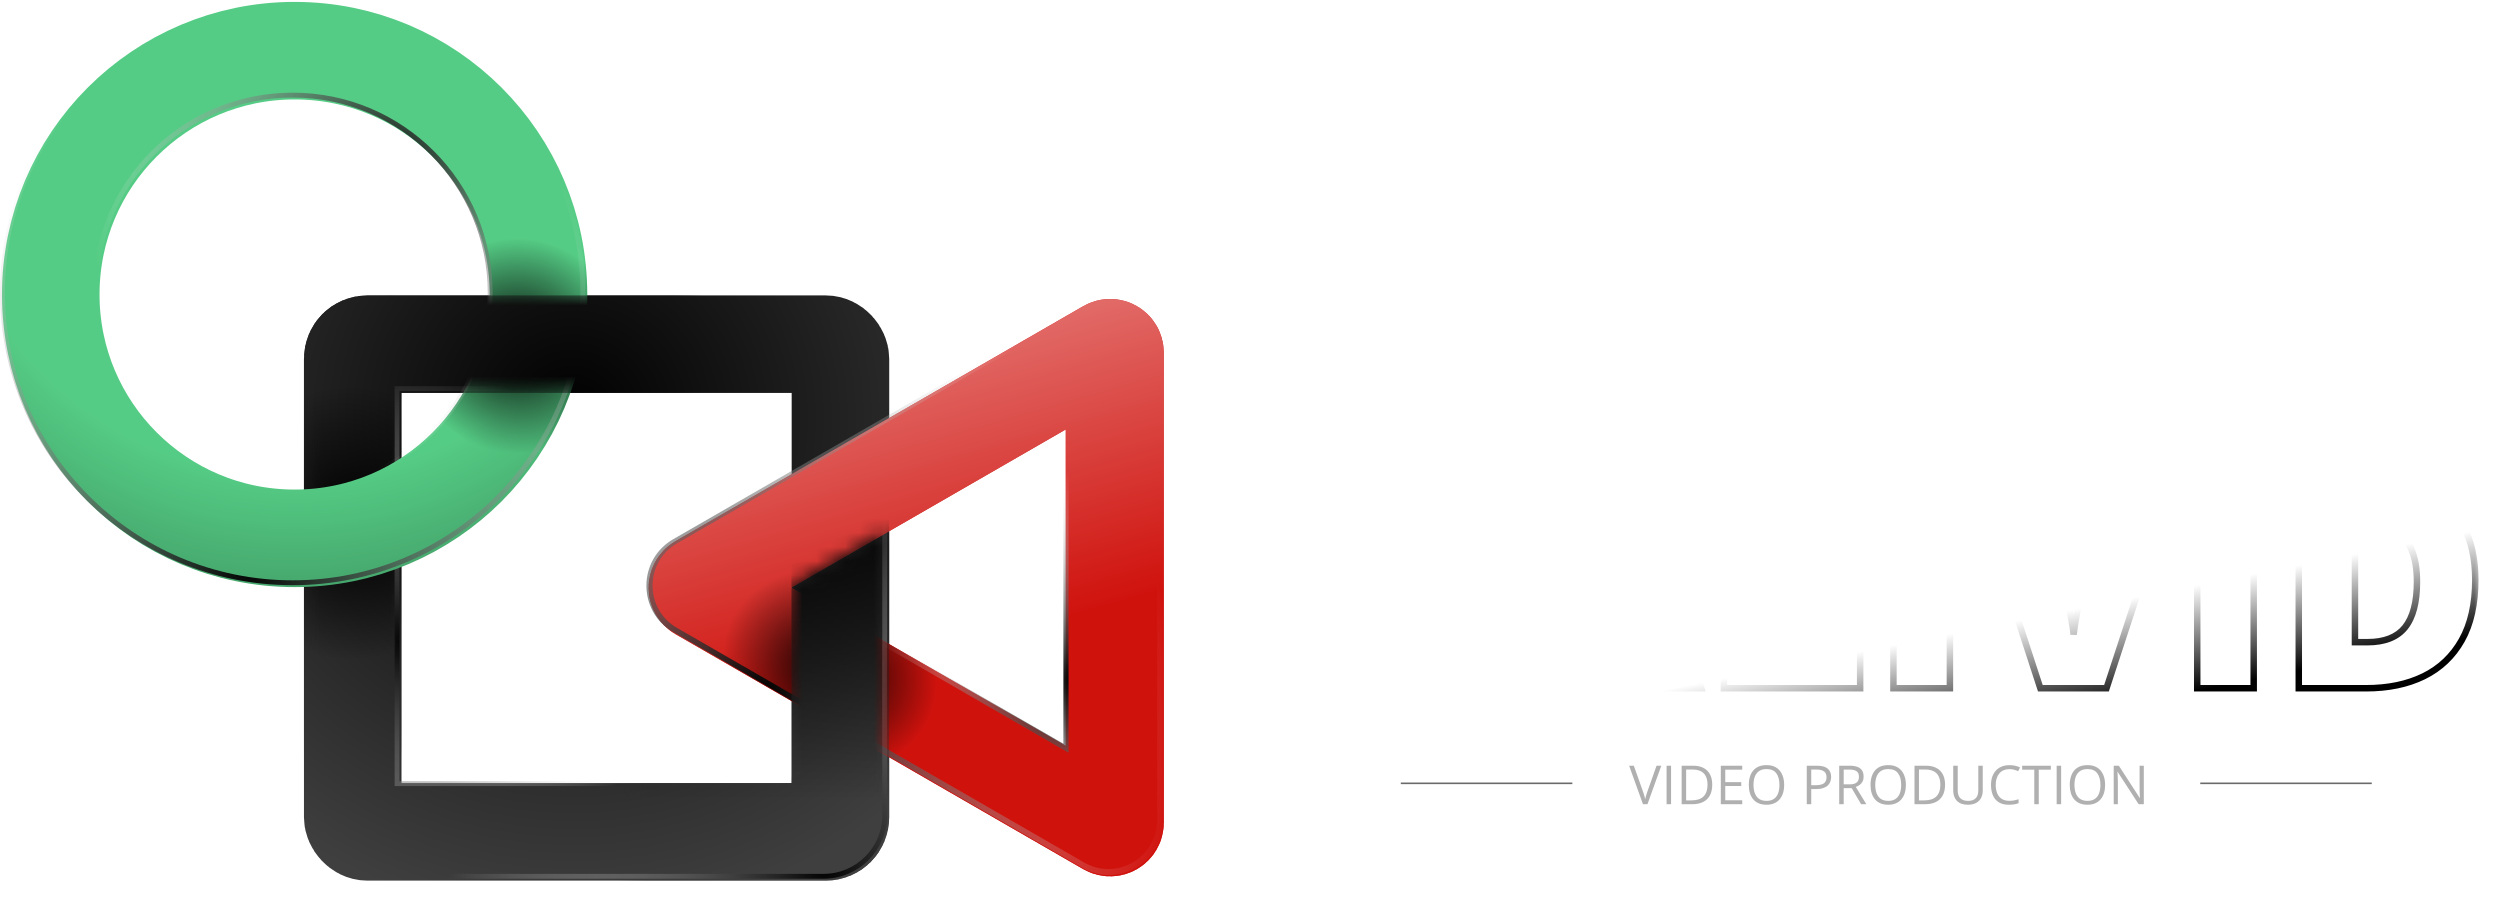 <svg width="176" height="65" viewBox="0 0 176 65" fill="none" xmlns="http://www.w3.org/2000/svg">
<path d="M116.955 53.906L115.982 56.617H115.665L114.691 53.906H115.021L115.655 55.692C115.681 55.764 115.704 55.832 115.724 55.898C115.745 55.963 115.763 56.026 115.779 56.087C115.796 56.148 115.81 56.206 115.822 56.263C115.835 56.206 115.849 56.148 115.865 56.087C115.881 56.025 115.899 55.961 115.92 55.896C115.941 55.829 115.965 55.759 115.991 55.686L116.621 53.906H116.955ZM117.328 56.617V53.906H117.643V56.617H117.328ZM120.541 55.236C120.541 55.541 120.485 55.796 120.374 56.002C120.263 56.206 120.102 56.359 119.89 56.463C119.68 56.566 119.425 56.617 119.125 56.617H118.388V53.906H119.206C119.482 53.906 119.719 53.957 119.918 54.058C120.117 54.158 120.27 54.307 120.378 54.505C120.487 54.702 120.541 54.945 120.541 55.236ZM120.209 55.247C120.209 55.003 120.168 54.803 120.087 54.644C120.006 54.486 119.888 54.369 119.731 54.292C119.575 54.214 119.384 54.175 119.158 54.175H118.704V56.346H119.087C119.461 56.346 119.741 56.254 119.927 56.07C120.115 55.886 120.209 55.612 120.209 55.247ZM122.653 56.617H121.144V53.906H122.653V54.184H121.459V55.062H122.584V55.336H121.459V56.339H122.653V56.617ZM125.605 55.258C125.605 55.467 125.578 55.657 125.525 55.829C125.472 56 125.393 56.147 125.288 56.27C125.184 56.393 125.055 56.487 124.9 56.554C124.746 56.621 124.567 56.654 124.363 56.654C124.153 56.654 123.969 56.621 123.812 56.554C123.656 56.487 123.526 56.392 123.423 56.269C123.32 56.145 123.243 55.997 123.191 55.825C123.14 55.654 123.115 55.463 123.115 55.254C123.115 54.977 123.161 54.734 123.252 54.526C123.343 54.317 123.482 54.154 123.667 54.038C123.854 53.922 124.088 53.864 124.368 53.864C124.636 53.864 124.862 53.921 125.045 54.036C125.229 54.151 125.368 54.313 125.462 54.522C125.557 54.73 125.605 54.975 125.605 55.258ZM123.447 55.258C123.447 55.488 123.479 55.687 123.545 55.855C123.61 56.023 123.711 56.153 123.845 56.245C123.981 56.336 124.154 56.382 124.363 56.382C124.573 56.382 124.745 56.336 124.878 56.245C125.013 56.153 125.112 56.023 125.177 55.855C125.241 55.687 125.273 55.488 125.273 55.258C125.273 54.908 125.2 54.635 125.052 54.438C124.907 54.241 124.678 54.142 124.368 54.142C124.158 54.142 123.985 54.187 123.849 54.277C123.713 54.367 123.612 54.496 123.545 54.663C123.479 54.828 123.447 55.027 123.447 55.258ZM127.904 53.906C128.254 53.906 128.509 53.975 128.67 54.112C128.832 54.248 128.913 54.443 128.913 54.698C128.913 54.813 128.894 54.922 128.855 55.026C128.818 55.129 128.758 55.22 128.674 55.299C128.59 55.377 128.479 55.438 128.342 55.484C128.206 55.529 128.039 55.551 127.841 55.551H127.511V56.617H127.196V53.906H127.904ZM127.875 54.175H127.511V55.28H127.806C127.979 55.28 128.123 55.262 128.238 55.225C128.354 55.188 128.441 55.128 128.499 55.045C128.558 54.961 128.587 54.849 128.587 54.711C128.587 54.531 128.529 54.397 128.414 54.309C128.299 54.22 128.119 54.175 127.875 54.175ZM130.213 53.906C130.435 53.906 130.619 53.934 130.763 53.99C130.909 54.044 131.018 54.128 131.09 54.24C131.161 54.353 131.197 54.496 131.197 54.67C131.197 54.814 131.171 54.934 131.119 55.03C131.068 55.125 131 55.202 130.915 55.262C130.831 55.321 130.742 55.367 130.647 55.399L131.39 56.617H131.023L130.359 55.486H129.796V56.617H129.48V53.906H130.213ZM130.194 54.179H129.796V55.219H130.226C130.447 55.219 130.61 55.174 130.713 55.084C130.818 54.993 130.871 54.861 130.871 54.685C130.871 54.501 130.815 54.37 130.704 54.294C130.594 54.217 130.424 54.179 130.194 54.179ZM134.175 55.258C134.175 55.467 134.149 55.657 134.095 55.829C134.042 56 133.963 56.147 133.858 56.27C133.754 56.393 133.625 56.487 133.471 56.554C133.316 56.621 133.137 56.654 132.933 56.654C132.723 56.654 132.539 56.621 132.382 56.554C132.226 56.487 132.097 56.392 131.993 56.269C131.89 56.145 131.813 55.997 131.761 55.825C131.71 55.654 131.685 55.463 131.685 55.254C131.685 54.977 131.731 54.734 131.822 54.526C131.914 54.317 132.052 54.154 132.238 54.038C132.424 53.922 132.658 53.864 132.938 53.864C133.207 53.864 133.432 53.921 133.615 54.036C133.799 54.151 133.938 54.313 134.032 54.522C134.128 54.73 134.175 54.975 134.175 55.258ZM132.017 55.258C132.017 55.488 132.05 55.687 132.115 55.855C132.181 56.023 132.281 56.153 132.416 56.245C132.552 56.336 132.724 56.382 132.933 56.382C133.143 56.382 133.315 56.336 133.448 56.245C133.583 56.153 133.683 56.023 133.747 55.855C133.811 55.687 133.843 55.488 133.843 55.258C133.843 54.908 133.77 54.635 133.623 54.438C133.477 54.241 133.249 54.142 132.938 54.142C132.728 54.142 132.555 54.187 132.419 54.277C132.283 54.367 132.182 54.496 132.115 54.663C132.05 54.828 132.017 55.027 132.017 55.258ZM136.932 55.236C136.932 55.541 136.877 55.796 136.766 56.002C136.654 56.206 136.493 56.359 136.282 56.463C136.071 56.566 135.816 56.617 135.516 56.617H134.78V53.906H135.597C135.873 53.906 136.11 53.957 136.309 54.058C136.508 54.158 136.662 54.307 136.769 54.505C136.878 54.702 136.932 54.945 136.932 55.236ZM136.6 55.247C136.6 55.003 136.56 54.803 136.478 54.644C136.398 54.486 136.279 54.369 136.122 54.292C135.966 54.214 135.775 54.175 135.549 54.175H135.095V56.346H135.479C135.852 56.346 136.132 56.254 136.319 56.07C136.507 55.886 136.6 55.612 136.6 55.247ZM139.586 53.906V55.66C139.586 55.852 139.547 56.023 139.469 56.172C139.392 56.322 139.276 56.44 139.12 56.526C138.965 56.612 138.769 56.654 138.534 56.654C138.199 56.654 137.944 56.563 137.769 56.382C137.594 56.2 137.507 55.957 137.507 55.653V53.906H137.824V55.662C137.824 55.892 137.885 56.07 138.006 56.194C138.128 56.319 138.311 56.382 138.553 56.382C138.719 56.382 138.854 56.352 138.959 56.293C139.065 56.232 139.144 56.148 139.195 56.041C139.246 55.932 139.272 55.806 139.272 55.664V53.906H139.586ZM141.464 54.145C141.315 54.145 141.18 54.172 141.06 54.223C140.941 54.274 140.84 54.348 140.756 54.446C140.673 54.542 140.609 54.659 140.565 54.796C140.52 54.934 140.498 55.088 140.498 55.26C140.498 55.487 140.533 55.685 140.604 55.853C140.675 56.02 140.782 56.149 140.923 56.241C141.065 56.332 141.242 56.378 141.455 56.378C141.576 56.378 141.69 56.368 141.796 56.348C141.904 56.327 142.008 56.301 142.109 56.27V56.545C142.01 56.582 141.907 56.609 141.798 56.627C141.689 56.645 141.56 56.654 141.41 56.654C141.135 56.654 140.904 56.597 140.719 56.484C140.535 56.369 140.396 56.207 140.303 55.998C140.212 55.789 140.166 55.542 140.166 55.258C140.166 55.053 140.195 54.866 140.251 54.696C140.31 54.526 140.394 54.379 140.504 54.255C140.615 54.131 140.751 54.036 140.912 53.969C141.073 53.901 141.259 53.867 141.468 53.867C141.605 53.867 141.737 53.881 141.865 53.908C141.992 53.935 142.107 53.974 142.209 54.025L142.083 54.292C141.997 54.252 141.902 54.218 141.798 54.19C141.695 54.16 141.584 54.145 141.464 54.145ZM143.53 56.617H143.213V54.184H142.36V53.906H144.379V54.184H143.53V56.617ZM144.789 56.617V53.906H145.104V56.617H144.789ZM148.2 55.258C148.2 55.467 148.174 55.657 148.121 55.829C148.068 56 147.988 56.147 147.883 56.27C147.78 56.393 147.65 56.487 147.496 56.554C147.341 56.621 147.162 56.654 146.958 56.654C146.748 56.654 146.564 56.621 146.407 56.554C146.252 56.487 146.122 56.392 146.018 56.269C145.915 56.145 145.838 55.997 145.786 55.825C145.736 55.654 145.71 55.463 145.71 55.254C145.71 54.977 145.756 54.734 145.847 54.526C145.939 54.317 146.077 54.154 146.263 54.038C146.449 53.922 146.683 53.864 146.964 53.864C147.232 53.864 147.458 53.921 147.64 54.036C147.825 54.151 147.964 54.313 148.058 54.522C148.153 54.73 148.2 54.975 148.2 55.258ZM146.042 55.258C146.042 55.488 146.075 55.687 146.14 55.855C146.206 56.023 146.306 56.153 146.441 56.245C146.577 56.336 146.749 56.382 146.958 56.382C147.168 56.382 147.34 56.336 147.474 56.245C147.608 56.153 147.708 56.023 147.772 55.855C147.836 55.687 147.869 55.488 147.869 55.258C147.869 54.908 147.795 54.635 147.648 54.438C147.502 54.241 147.274 54.142 146.964 54.142C146.754 54.142 146.581 54.187 146.445 54.277C146.309 54.367 146.207 54.496 146.14 54.663C146.075 54.828 146.042 55.027 146.042 55.258ZM150.924 56.617H150.561L149.083 54.34H149.068C149.072 54.401 149.076 54.47 149.081 54.548C149.086 54.624 149.09 54.707 149.092 54.794C149.096 54.881 149.098 54.969 149.098 55.06V56.617H148.805V53.906H149.167L150.639 56.176H150.652C150.649 56.133 150.646 56.071 150.642 55.992C150.639 55.912 150.635 55.826 150.631 55.735C150.629 55.642 150.628 55.556 150.628 55.477V53.906H150.924V56.617Z" fill="#B0B0B0"/>
<line x1="98.617" y1="55.146" x2="110.693" y2="55.146" stroke="#6A6A6A" stroke-width="0.114"/>
<line x1="154.898" y1="55.146" x2="166.974" y2="55.146" stroke="#6A6A6A" stroke-width="0.114"/>
<mask id="path-4-outside-1_589_175" maskUnits="userSpaceOnUse" x="91.688" y="33.453" width="83" height="16" fill="black">
<rect fill="white" x="91.688" y="33.453" width="83" height="16"/>
<path d="M92.646 33.815H97.752C99.868 33.815 101.377 34.128 102.278 34.756C103.179 35.383 103.63 36.284 103.63 37.459C103.63 38.1 103.513 38.644 103.279 39.091C103.052 39.538 102.762 39.892 102.408 40.153C102.061 40.413 101.704 40.59 101.337 40.683V40.783C101.737 40.883 102.135 41.05 102.528 41.284C102.929 41.511 103.259 41.855 103.52 42.315C103.787 42.769 103.92 43.387 103.92 44.168C103.92 45.056 103.693 45.82 103.239 46.461C102.792 47.101 102.151 47.595 101.317 47.943C100.482 48.283 99.491 48.453 98.343 48.453H92.646V33.815ZM96.601 39.432H97.792C98.447 39.432 98.907 39.298 99.174 39.031C99.441 38.757 99.575 38.427 99.575 38.04C99.575 37.639 99.421 37.336 99.114 37.129C98.814 36.915 98.346 36.808 97.712 36.808H96.601V39.432ZM96.601 42.325V45.399H97.993C98.68 45.399 99.161 45.252 99.434 44.959C99.708 44.658 99.845 44.285 99.845 43.837C99.845 43.577 99.785 43.333 99.665 43.106C99.551 42.873 99.354 42.686 99.074 42.546C98.794 42.399 98.406 42.325 97.912 42.325H96.601ZM115.445 48.453L114.724 45.71H109.968L109.227 48.453H104.881L109.657 33.754H114.934L119.77 48.453H115.445ZM113.903 42.465L113.272 40.062C113.205 39.802 113.109 39.432 112.982 38.951C112.855 38.464 112.728 37.963 112.601 37.449C112.481 36.928 112.388 36.501 112.321 36.167C112.261 36.501 112.174 36.915 112.061 37.409C111.954 37.896 111.84 38.38 111.72 38.861C111.607 39.342 111.507 39.742 111.42 40.062L110.789 42.465H113.903ZM121.362 48.453V33.815H125.317V45.259H130.955V48.453H121.362ZM133.298 48.453V33.815H137.273V48.453H133.298ZM153.093 33.815L148.297 48.453H143.641L138.865 33.815H143.31L145.303 41.234C145.376 41.514 145.46 41.875 145.553 42.315C145.653 42.749 145.744 43.183 145.824 43.617C145.91 44.051 145.964 44.405 145.984 44.678C146.011 44.405 146.061 44.054 146.134 43.627C146.207 43.2 146.288 42.773 146.374 42.345C146.468 41.911 146.555 41.554 146.635 41.274L148.667 33.815H153.093ZM154.685 48.453V33.815H158.66V48.453H154.685ZM174.26 40.823C174.26 42.526 173.943 43.941 173.309 45.069C172.675 46.197 171.78 47.045 170.625 47.612C169.477 48.173 168.125 48.453 166.57 48.453H161.834V33.815H166.9C168.476 33.815 169.811 34.085 170.906 34.626C172 35.166 172.831 35.957 173.399 36.998C173.973 38.04 174.26 39.315 174.26 40.823ZM170.155 40.964C170.155 40.076 170.034 39.342 169.794 38.761C169.561 38.173 169.207 37.736 168.733 37.449C168.259 37.155 167.661 37.008 166.941 37.008H165.789V45.209H166.67C167.872 45.209 168.753 44.862 169.314 44.168C169.874 43.467 170.155 42.399 170.155 40.964Z"/>
</mask>
<path d="M92.646 33.815H97.752C99.868 33.815 101.377 34.128 102.278 34.756C103.179 35.383 103.63 36.284 103.63 37.459C103.63 38.1 103.513 38.644 103.279 39.091C103.052 39.538 102.762 39.892 102.408 40.153C102.061 40.413 101.704 40.59 101.337 40.683V40.783C101.737 40.883 102.135 41.05 102.528 41.284C102.929 41.511 103.259 41.855 103.52 42.315C103.787 42.769 103.92 43.387 103.92 44.168C103.92 45.056 103.693 45.82 103.239 46.461C102.792 47.101 102.151 47.595 101.317 47.943C100.482 48.283 99.491 48.453 98.343 48.453H92.646V33.815ZM96.601 39.432H97.792C98.447 39.432 98.907 39.298 99.174 39.031C99.441 38.757 99.575 38.427 99.575 38.04C99.575 37.639 99.421 37.336 99.114 37.129C98.814 36.915 98.346 36.808 97.712 36.808H96.601V39.432ZM96.601 42.325V45.399H97.993C98.68 45.399 99.161 45.252 99.434 44.959C99.708 44.658 99.845 44.285 99.845 43.837C99.845 43.577 99.785 43.333 99.665 43.106C99.551 42.873 99.354 42.686 99.074 42.546C98.794 42.399 98.406 42.325 97.912 42.325H96.601ZM115.445 48.453L114.724 45.71H109.968L109.227 48.453H104.881L109.657 33.754H114.934L119.77 48.453H115.445ZM113.903 42.465L113.272 40.062C113.205 39.802 113.109 39.432 112.982 38.951C112.855 38.464 112.728 37.963 112.601 37.449C112.481 36.928 112.388 36.501 112.321 36.167C112.261 36.501 112.174 36.915 112.061 37.409C111.954 37.896 111.84 38.38 111.72 38.861C111.607 39.342 111.507 39.742 111.42 40.062L110.789 42.465H113.903ZM121.362 48.453V33.815H125.317V45.259H130.955V48.453H121.362ZM133.298 48.453V33.815H137.273V48.453H133.298ZM153.093 33.815L148.297 48.453H143.641L138.865 33.815H143.31L145.303 41.234C145.376 41.514 145.46 41.875 145.553 42.315C145.653 42.749 145.744 43.183 145.824 43.617C145.91 44.051 145.964 44.405 145.984 44.678C146.011 44.405 146.061 44.054 146.134 43.627C146.207 43.2 146.288 42.773 146.374 42.345C146.468 41.911 146.555 41.554 146.635 41.274L148.667 33.815H153.093ZM154.685 48.453V33.815H158.66V48.453H154.685ZM174.26 40.823C174.26 42.526 173.943 43.941 173.309 45.069C172.675 46.197 171.78 47.045 170.625 47.612C169.477 48.173 168.125 48.453 166.57 48.453H161.834V33.815H166.9C168.476 33.815 169.811 34.085 170.906 34.626C172 35.166 172.831 35.957 173.399 36.998C173.973 38.04 174.26 39.315 174.26 40.823ZM170.155 40.964C170.155 40.076 170.034 39.342 169.794 38.761C169.561 38.173 169.207 37.736 168.733 37.449C168.259 37.155 167.661 37.008 166.941 37.008H165.789V45.209H166.67C167.872 45.209 168.753 44.862 169.314 44.168C169.874 43.467 170.155 42.399 170.155 40.964Z" fill="white"/>
<path d="M92.646 33.815V33.587H92.418V33.815H92.646ZM103.279 39.091L103.077 38.986L103.076 38.988L103.279 39.091ZM102.408 40.153L102.273 39.969L102.272 39.97L102.408 40.153ZM101.337 40.683L101.281 40.462L101.109 40.506V40.683H101.337ZM101.337 40.783H101.109V40.961L101.282 41.004L101.337 40.783ZM102.528 41.284L102.412 41.48L102.416 41.482L102.528 41.284ZM103.52 42.315L103.321 42.427L103.323 42.431L103.52 42.315ZM103.239 46.461L103.053 46.329L103.052 46.33L103.239 46.461ZM101.317 47.943L101.403 48.153L101.404 48.153L101.317 47.943ZM92.646 48.453H92.418V48.681H92.646V48.453ZM96.601 39.432H96.373V39.66H96.601V39.432ZM99.174 39.031L99.335 39.192L99.337 39.19L99.174 39.031ZM99.114 37.129L98.982 37.314L98.987 37.318L99.114 37.129ZM96.601 36.808V36.58H96.373V36.808H96.601ZM96.601 42.325V42.097H96.373V42.325H96.601ZM96.601 45.399H96.373V45.627H96.601V45.399ZM99.434 44.959L99.601 45.114L99.603 45.112L99.434 44.959ZM99.665 43.106L99.46 43.206L99.463 43.213L99.665 43.106ZM99.074 42.546L98.968 42.748L98.972 42.749L99.074 42.546ZM92.646 34.042H97.752V33.587H92.646V34.042ZM97.752 34.042C99.858 34.042 101.307 34.357 102.148 34.943L102.408 34.569C101.447 33.9 99.878 33.587 97.752 33.587V34.042ZM102.148 34.943C102.983 35.524 103.402 36.353 103.402 37.459H103.858C103.858 36.216 103.375 35.242 102.408 34.569L102.148 34.943ZM103.402 37.459C103.402 38.073 103.29 38.579 103.077 38.986L103.481 39.197C103.736 38.709 103.858 38.127 103.858 37.459H103.402ZM103.076 38.988C102.863 39.408 102.594 39.733 102.273 39.969L102.543 40.336C102.93 40.052 103.242 39.669 103.483 39.194L103.076 38.988ZM102.272 39.97C101.945 40.215 101.615 40.377 101.281 40.462L101.393 40.904C101.793 40.802 102.177 40.611 102.545 40.335L102.272 39.97ZM101.109 40.683V40.783H101.565V40.683H101.109ZM101.282 41.004C101.658 41.099 102.035 41.256 102.412 41.48L102.645 41.088C102.234 40.844 101.816 40.668 101.392 40.562L101.282 41.004ZM102.416 41.482C102.776 41.686 103.078 41.997 103.321 42.427L103.718 42.203C103.44 41.712 103.082 41.336 102.641 41.086L102.416 41.482ZM103.323 42.431C103.562 42.837 103.692 43.409 103.692 44.168H104.148C104.148 43.364 104.011 42.702 103.716 42.2L103.323 42.431ZM103.692 44.168C103.692 45.015 103.477 45.731 103.053 46.329L103.425 46.592C103.91 45.908 104.148 45.096 104.148 44.168H103.692ZM103.052 46.33C102.634 46.93 102.03 47.399 101.229 47.732L101.404 48.153C102.272 47.792 102.95 47.273 103.426 46.591L103.052 46.33ZM101.231 47.731C100.43 48.058 99.469 48.225 98.343 48.225V48.681C99.513 48.681 100.535 48.508 101.403 48.153L101.231 47.731ZM98.343 48.225H92.646V48.681H98.343V48.225ZM92.874 48.453V33.815H92.418V48.453H92.874ZM96.601 39.66H97.792V39.204H96.601V39.66ZM97.792 39.66C98.466 39.66 99.003 39.524 99.335 39.192L99.013 38.87C98.811 39.072 98.427 39.204 97.792 39.204V39.66ZM99.337 39.19C99.646 38.873 99.802 38.486 99.802 38.04H99.347C99.347 38.368 99.236 38.642 99.011 38.872L99.337 39.19ZM99.802 38.04C99.802 37.571 99.617 37.193 99.241 36.94L98.987 37.318C99.225 37.478 99.347 37.708 99.347 38.04H99.802ZM99.246 36.943C98.888 36.688 98.363 36.58 97.712 36.58V37.036C98.329 37.036 98.739 37.142 98.982 37.314L99.246 36.943ZM97.712 36.58H96.601V37.036H97.712V36.58ZM96.373 36.808V39.432H96.829V36.808H96.373ZM96.373 42.325V45.399H96.829V42.325H96.373ZM96.601 45.627H97.993V45.171H96.601V45.627ZM97.993 45.627C98.701 45.627 99.262 45.478 99.601 45.114L99.268 44.803C99.059 45.027 98.659 45.171 97.993 45.171V45.627ZM99.603 45.112C99.919 44.765 100.073 44.335 100.073 43.837H99.617C99.617 44.234 99.498 44.551 99.266 44.805L99.603 45.112ZM100.073 43.837C100.073 43.54 100.004 43.26 99.866 43L99.463 43.213C99.566 43.407 99.617 43.614 99.617 43.837H100.073ZM99.87 43.007C99.73 42.719 99.492 42.5 99.176 42.342L98.972 42.749C99.217 42.872 99.373 43.026 99.46 43.206L99.87 43.007ZM99.18 42.344C98.853 42.173 98.425 42.097 97.912 42.097V42.553C98.388 42.553 98.734 42.625 98.968 42.747L99.18 42.344ZM97.912 42.097H96.601V42.553H97.912V42.097ZM115.445 48.453L115.225 48.511L115.269 48.681H115.445V48.453ZM114.724 45.71L114.944 45.652L114.9 45.482H114.724V45.71ZM109.968 45.71V45.482H109.793L109.748 45.65L109.968 45.71ZM109.227 48.453V48.681H109.401L109.447 48.513L109.227 48.453ZM104.881 48.453L104.665 48.383L104.568 48.681H104.881V48.453ZM109.657 33.754V33.526H109.492L109.441 33.684L109.657 33.754ZM114.934 33.754L115.151 33.683L115.099 33.526H114.934V33.754ZM119.77 48.453V48.681H120.085L119.987 48.382L119.77 48.453ZM113.903 42.465V42.693H114.198L114.123 42.408L113.903 42.465ZM113.272 40.062L113.051 40.119L113.052 40.12L113.272 40.062ZM112.982 38.951L112.761 39.008L112.761 39.009L112.982 38.951ZM112.601 37.449L112.379 37.5L112.38 37.504L112.601 37.449ZM112.321 36.167L112.544 36.123L112.097 36.127L112.321 36.167ZM112.061 37.409L111.838 37.358L111.838 37.36L112.061 37.409ZM111.72 38.861L111.499 38.806L111.498 38.809L111.72 38.861ZM111.42 40.062L111.2 40.003L111.199 40.005L111.42 40.062ZM110.789 42.465L110.569 42.408L110.494 42.693H110.789V42.465ZM115.665 48.395L114.944 45.652L114.504 45.767L115.225 48.511L115.665 48.395ZM114.724 45.482H109.968V45.938H114.724V45.482ZM109.748 45.65L109.007 48.394L109.447 48.513L110.188 45.769L109.748 45.65ZM109.227 48.225H104.881V48.681H109.227V48.225ZM105.098 48.523L109.874 33.825L109.441 33.684L104.665 48.383L105.098 48.523ZM109.657 33.982H114.934V33.526H109.657V33.982ZM114.718 33.826L119.554 48.524L119.987 48.382L115.151 33.683L114.718 33.826ZM119.77 48.225H115.445V48.681H119.77V48.225ZM114.123 42.408L113.492 40.005L113.052 40.12L113.683 42.523L114.123 42.408ZM113.493 40.006C113.426 39.745 113.329 39.374 113.202 38.893L112.761 39.009C112.888 39.49 112.985 39.859 113.051 40.119L113.493 40.006ZM113.202 38.894C113.076 38.407 112.949 37.908 112.822 37.395L112.38 37.504C112.507 38.019 112.634 38.52 112.761 39.008L113.202 38.894ZM112.823 37.398C112.703 36.878 112.61 36.453 112.544 36.123L112.097 36.212C112.165 36.549 112.259 36.979 112.379 37.5L112.823 37.398ZM112.097 36.127C112.037 36.456 111.952 36.866 111.838 37.358L112.283 37.46C112.397 36.964 112.484 36.546 112.545 36.208L112.097 36.127ZM111.838 37.36C111.732 37.845 111.619 38.327 111.499 38.806L111.941 38.916C112.062 38.433 112.176 37.947 112.283 37.458L111.838 37.36ZM111.498 38.809C111.385 39.288 111.286 39.686 111.2 40.003L111.64 40.122C111.727 39.798 111.828 39.395 111.942 38.913L111.498 38.809ZM111.199 40.005L110.569 42.408L111.009 42.523L111.64 40.12L111.199 40.005ZM110.789 42.693H113.903V42.238H110.789V42.693ZM121.362 48.453H121.135V48.681H121.362V48.453ZM121.362 33.815V33.587H121.135V33.815H121.362ZM125.317 33.815H125.545V33.587H125.317V33.815ZM125.317 45.259H125.09V45.487H125.317V45.259ZM130.955 45.259H131.182V45.031H130.955V45.259ZM130.955 48.453V48.681H131.182V48.453H130.955ZM121.59 48.453V33.815H121.135V48.453H121.59ZM121.362 34.042H125.317V33.587H121.362V34.042ZM125.09 33.815V45.259H125.545V33.815H125.09ZM125.317 45.487H130.955V45.031H125.317V45.487ZM130.727 45.259V48.453H131.182V45.259H130.727ZM130.955 48.225H121.362V48.681H130.955V48.225ZM133.298 48.453H133.07V48.681H133.298V48.453ZM133.298 33.815V33.587H133.07V33.815H133.298ZM137.273 33.815H137.501V33.587H137.273V33.815ZM137.273 48.453V48.681H137.501V48.453H137.273ZM133.525 48.453V33.815H133.07V48.453H133.525ZM133.298 34.042H137.273V33.587H133.298V34.042ZM137.045 33.815V48.453H137.501V33.815H137.045ZM137.273 48.225H133.298V48.681H137.273V48.225ZM153.093 33.815L153.309 33.885L153.407 33.587H153.093V33.815ZM148.297 48.453V48.681H148.462L148.513 48.524L148.297 48.453ZM143.641 48.453L143.424 48.524L143.476 48.681H143.641V48.453ZM138.865 33.815V33.587H138.551L138.648 33.885L138.865 33.815ZM143.31 33.815L143.53 33.755L143.485 33.587H143.31V33.815ZM145.303 41.234L145.523 41.176L145.523 41.175L145.303 41.234ZM145.553 42.315L145.33 42.363L145.331 42.367L145.553 42.315ZM145.824 43.617L145.6 43.658L145.6 43.662L145.824 43.617ZM145.984 44.678L145.757 44.695L146.211 44.7L145.984 44.678ZM146.134 43.627L145.909 43.588L146.134 43.627ZM146.374 42.345L146.152 42.297L146.151 42.3L146.374 42.345ZM146.635 41.274L146.854 41.337L146.854 41.334L146.635 41.274ZM148.667 33.815V33.587H148.493L148.447 33.755L148.667 33.815ZM152.876 33.743L148.08 48.382L148.513 48.524L153.309 33.885L152.876 33.743ZM148.297 48.225H143.641V48.681H148.297V48.225ZM143.857 48.383L139.081 33.744L138.648 33.885L143.424 48.524L143.857 48.383ZM138.865 34.042H143.31V33.587H138.865V34.042ZM143.09 33.874L145.083 41.293L145.523 41.175L143.53 33.755L143.09 33.874ZM145.083 41.292C145.155 41.567 145.237 41.924 145.33 42.363L145.776 42.268C145.682 41.826 145.598 41.461 145.523 41.176L145.083 41.292ZM145.331 42.367C145.431 42.797 145.52 43.228 145.6 43.658L146.048 43.576C145.967 43.138 145.876 42.701 145.775 42.264L145.331 42.367ZM145.6 43.662C145.686 44.091 145.738 44.435 145.757 44.695L146.211 44.662C146.19 44.375 146.135 44.011 146.047 43.572L145.6 43.662ZM146.211 44.7C146.237 44.434 146.286 44.09 146.359 43.666L145.909 43.588C145.836 44.018 145.785 44.375 145.757 44.656L146.211 44.7ZM146.359 43.666C146.432 43.241 146.511 42.816 146.598 42.391L146.151 42.3C146.064 42.729 145.983 43.159 145.909 43.588L146.359 43.666ZM146.597 42.393C146.69 41.962 146.776 41.61 146.854 41.337L146.416 41.211C146.334 41.498 146.246 41.861 146.152 42.297L146.597 42.393ZM146.854 41.334L148.887 33.874L148.447 33.755L146.415 41.214L146.854 41.334ZM148.667 34.042H153.093V33.587H148.667V34.042ZM154.685 48.453H154.457V48.681H154.685V48.453ZM154.685 33.815V33.587H154.457V33.815H154.685ZM158.66 33.815H158.888V33.587H158.66V33.815ZM158.66 48.453V48.681H158.888V48.453H158.66ZM154.913 48.453V33.815H154.457V48.453H154.913ZM154.685 34.042H158.66V33.587H154.685V34.042ZM158.432 33.815V48.453H158.888V33.815H158.432ZM158.66 48.225H154.685V48.681H158.66V48.225ZM170.625 47.612L170.725 47.817L170.726 47.816L170.625 47.612ZM161.834 48.453H161.606V48.681H161.834V48.453ZM161.834 33.815V33.587H161.606V33.815H161.834ZM173.399 36.998L173.199 37.108L173.199 37.108L173.399 36.998ZM169.794 38.761L169.582 38.845L169.584 38.848L169.794 38.761ZM168.733 37.449L168.613 37.643L168.615 37.644L168.733 37.449ZM165.789 37.008V36.781H165.561V37.008H165.789ZM165.789 45.209H165.561V45.437H165.789V45.209ZM169.314 44.168L169.491 44.311L169.491 44.31L169.314 44.168ZM174.032 40.823C174.032 42.498 173.72 43.872 173.11 44.957L173.507 45.181C174.166 44.009 174.488 42.553 174.488 40.823H174.032ZM173.11 44.957C172.498 46.045 171.638 46.861 170.525 47.408L170.726 47.816C171.922 47.229 172.851 46.349 173.507 45.181L173.11 44.957ZM170.525 47.407C169.414 47.95 168.098 48.225 166.57 48.225V48.681C168.153 48.681 169.54 48.396 170.725 47.817L170.525 47.407ZM166.57 48.225H161.834V48.681H166.57V48.225ZM162.062 48.453V33.815H161.606V48.453H162.062ZM161.834 34.042H166.9V33.587H161.834V34.042ZM166.9 34.042C168.451 34.042 169.749 34.308 170.805 34.83L171.006 34.421C169.873 33.861 168.501 33.587 166.9 33.587V34.042ZM170.805 34.83C171.859 35.35 172.654 36.109 173.199 37.108L173.599 36.889C173.008 35.806 172.142 34.982 171.006 34.421L170.805 34.83ZM173.199 37.108C173.75 38.108 174.032 39.343 174.032 40.823H174.488C174.488 39.286 174.195 37.971 173.598 36.889L173.199 37.108ZM170.382 40.964C170.382 40.057 170.26 39.291 170.005 38.674L169.584 38.848C169.809 39.392 169.927 40.094 169.927 40.964H170.382ZM170.006 38.677C169.757 38.05 169.373 37.571 168.851 37.254L168.615 37.644C169.04 37.902 169.364 38.297 169.582 38.845L170.006 38.677ZM168.853 37.255C168.334 36.934 167.692 36.781 166.941 36.781V37.236C167.631 37.236 168.184 37.377 168.613 37.643L168.853 37.255ZM166.941 36.781H165.789V37.236H166.941V36.781ZM165.561 37.008V45.209H166.017V37.008H165.561ZM165.789 45.437H166.67V44.981H165.789V45.437ZM166.67 45.437C167.915 45.437 168.873 45.076 169.491 44.311L169.136 44.025C168.633 44.648 167.828 44.981 166.67 44.981V45.437ZM169.491 44.31C170.099 43.551 170.382 42.422 170.382 40.964H169.927C169.927 42.376 169.65 43.383 169.136 44.025L169.491 44.31Z" fill="url(#paint0_linear_589_175)" mask="url(#path-4-outside-1_589_175)"/>
<g filter="url(#filter0_i_589_175)">
<rect x="24.695" y="24.094" width="34.335" height="34.332" rx="1.03" stroke="url(#paint1_diamond_589_175)" stroke-width="6.867"/>
</g>
<rect x="21.43" y="20.836" width="40.859" height="40.855" rx="4.292" stroke="url(#paint2_diamond_589_175)" stroke-width="0.343"/>
<rect x="27.953" y="27.359" width="27.811" height="27.809" stroke="url(#paint3_diamond_589_175)" stroke-width="0.343"/>
<g filter="url(#filter1_i_589_175)">
<path fill-rule="evenodd" clip-rule="evenodd" d="M49.133 41.532C48.904 41.4 48.904 41.069 49.133 40.937L77.845 24.39C78.074 24.259 78.36 24.424 78.36 24.688L78.36 57.781C78.36 58.045 78.074 58.21 77.845 58.078L49.133 41.532ZM49.202 41.532C48.973 41.4 48.973 41.069 49.202 40.937L77.811 24.45C78.04 24.318 78.326 24.483 78.326 24.747L78.326 57.721C78.326 57.985 78.04 58.151 77.811 58.019L49.202 41.532Z" stroke="#D52C2C" stroke-width="6.867"/>
<path fill-rule="evenodd" clip-rule="evenodd" d="M49.133 41.532C48.904 41.4 48.904 41.069 49.133 40.937L77.845 24.39C78.074 24.259 78.36 24.424 78.36 24.688L78.36 57.781C78.36 58.045 78.074 58.21 77.845 58.078L49.133 41.532ZM49.202 41.532C48.973 41.4 48.973 41.069 49.202 40.937L77.811 24.45C78.04 24.318 78.326 24.483 78.326 24.747L78.326 57.721C78.326 57.985 78.04 58.151 77.811 58.019L49.202 41.532Z" stroke="url(#paint4_linear_589_175)" stroke-width="6.867"/>
<path fill-rule="evenodd" clip-rule="evenodd" d="M49.133 41.532C48.904 41.4 48.904 41.069 49.133 40.937L77.845 24.39C78.074 24.259 78.36 24.424 78.36 24.688L78.36 57.781C78.36 58.045 78.074 58.21 77.845 58.078L49.133 41.532ZM49.202 41.532C48.973 41.4 48.973 41.069 49.202 40.937L77.811 24.45C78.04 24.318 78.326 24.483 78.326 24.747L78.326 57.721C78.326 57.985 78.04 58.151 77.811 58.019L49.202 41.532Z" stroke="url(#paint5_radial_589_175)" stroke-width="6.867"/>
</g>
<path fill-rule="evenodd" clip-rule="evenodd" d="M55.211 41.246L75.056 29.797L75.056 52.696L55.211 41.246ZM55.257 41.246L75.034 29.837L75.034 52.656L55.257 41.246Z" stroke="url(#paint6_diamond_589_175)" stroke-width="0.343"/>
<path fill-rule="evenodd" clip-rule="evenodd" d="M47.484 44.353C45.077 42.966 45.077 39.492 47.484 38.105L76.28 21.513C78.683 20.128 81.685 21.863 81.685 24.637L81.685 57.821C81.685 60.595 78.683 62.33 76.28 60.945L47.484 44.353ZM47.575 44.353C45.168 42.966 45.168 39.492 47.575 38.105L76.234 21.592C78.638 20.207 81.639 21.942 81.639 24.716L81.639 57.742C81.639 60.516 78.638 62.251 76.234 60.866L47.575 44.353Z" stroke="url(#paint7_diamond_589_175)" stroke-width="0.343"/>
<mask id="mask0_589_175" style="mask-type:alpha" maskUnits="userSpaceOnUse" x="44" y="37" width="19" height="25">
<path d="M55.587 41.225L62.454 37.266V61.864H44.445V54.998H55.587V41.225Z" fill="#D9D9D9"/>
</mask>
<g mask="url(#mask0_589_175)">
<g filter="url(#filter2_i_589_175)">
<rect x="24.688" y="24.094" width="34.335" height="34.332" rx="1.03" stroke="url(#paint8_diamond_589_175)" stroke-width="6.867"/>
<rect x="24.688" y="24.094" width="34.335" height="34.332" rx="1.03" stroke="url(#paint9_linear_589_175)" stroke-width="6.867"/>
</g>
<rect x="21.422" y="20.836" width="40.859" height="40.855" rx="4.292" stroke="url(#paint10_diamond_589_175)" stroke-width="0.343"/>
<rect x="27.945" y="27.359" width="27.811" height="27.809" stroke="url(#paint11_diamond_589_175)" stroke-width="0.343"/>
</g>
<mask id="mask1_589_175" style="mask-type:alpha" maskUnits="userSpaceOnUse" x="21" y="20" width="8" height="33">
<path d="M21.258 20.648H28.125V52.697H21.258V20.648Z" fill="#D9D9D9"/>
</mask>
<g mask="url(#mask1_589_175)">
<g filter="url(#filter3_i_589_175)">
<rect x="24.695" y="24.094" width="34.335" height="34.332" rx="1.03" stroke="url(#paint12_diamond_589_175)" stroke-width="6.867"/>
<rect x="24.695" y="24.094" width="34.335" height="34.332" rx="1.03" stroke="url(#paint13_radial_589_175)" stroke-width="6.867"/>
</g>
<rect x="21.43" y="20.836" width="40.859" height="40.855" rx="4.292" stroke="url(#paint14_diamond_589_175)" stroke-width="0.343"/>
<rect x="27.953" y="27.359" width="27.811" height="27.809" stroke="url(#paint15_diamond_589_175)" stroke-width="0.343"/>
</g>
<g filter="url(#filter4_i_589_175)">
<ellipse cx="20.605" cy="20.596" rx="17.168" ry="17.166" stroke="url(#paint16_diamond_589_175)" stroke-width="6.867"/>
<ellipse cx="20.605" cy="20.596" rx="17.168" ry="17.166" stroke="url(#paint17_radial_589_175)" stroke-width="6.867"/>
</g>
<path d="M41.03 20.599C41.03 31.881 31.884 41.026 20.601 41.026C9.318 41.026 0.172 31.881 0.172 20.599C0.172 9.317 9.318 0.172 20.601 0.172C31.884 0.172 41.03 9.317 41.03 20.599Z" stroke="url(#paint18_diamond_589_175)" stroke-width="0.343"/>
<path d="M34.506 20.599C34.506 28.279 28.281 34.504 20.601 34.504C12.921 34.504 6.695 28.279 6.695 20.599C6.695 12.92 12.921 6.695 20.601 6.695C28.281 6.695 34.506 12.92 34.506 20.599Z" stroke="url(#paint19_diamond_589_175)" stroke-width="0.343"/>
<mask id="mask2_589_175" style="mask-type:alpha" maskUnits="userSpaceOnUse" x="27" y="20" width="22" height="8">
<rect x="27.773" y="20.664" width="20.841" height="6.866" fill="#D9D9D9"/>
</mask>
<g mask="url(#mask2_589_175)">
<g filter="url(#filter5_i_589_175)">
<rect x="24.688" y="24.094" width="34.335" height="34.332" rx="1.03" stroke="url(#paint20_diamond_589_175)" stroke-width="6.867"/>
</g>
<rect x="21.422" y="20.836" width="40.859" height="40.855" rx="4.292" stroke="url(#paint21_diamond_589_175)" stroke-width="0.343"/>
<rect x="27.945" y="27.359" width="27.811" height="27.809" stroke="url(#paint22_diamond_589_175)" stroke-width="0.343"/>
</g>
<defs>
<filter id="filter0_i_589_175" x="21.266" y="20.664" width="41.333" height="41.333" filterUnits="userSpaceOnUse" color-interpolation-filters="sRGB">
<feFlood flood-opacity="0" result="BackgroundImageFix"/>
<feBlend mode="normal" in="SourceGraphic" in2="BackgroundImageFix" result="shape"/>
<feColorMatrix in="SourceAlpha" type="matrix" values="0 0 0 0 0 0 0 0 0 0 0 0 0 0 0 0 0 0 127 0" result="hardAlpha"/>
<feOffset dx="0.137" dy="0.137"/>
<feGaussianBlur stdDeviation="1.03"/>
<feComposite in2="hardAlpha" operator="arithmetic" k2="-1" k3="1"/>
<feColorMatrix type="matrix" values="0 0 0 0 0 0 0 0 0 0 0 0 0 0 0 0 0 0 0.4 0"/>
<feBlend mode="normal" in2="shape" result="effect1_innerShadow_589_175"/>
</filter>
<filter id="filter1_i_589_175" x="45.531" y="20.906" width="36.403" height="40.794" filterUnits="userSpaceOnUse" color-interpolation-filters="sRGB">
<feFlood flood-opacity="0" result="BackgroundImageFix"/>
<feBlend mode="normal" in="SourceGraphic" in2="BackgroundImageFix" result="shape"/>
<feColorMatrix in="SourceAlpha" type="matrix" values="0 0 0 0 0 0 0 0 0 0 0 0 0 0 0 0 0 0 127 0" result="hardAlpha"/>
<feOffset dx="0.137" dy="0.137"/>
<feGaussianBlur stdDeviation="1.03"/>
<feComposite in2="hardAlpha" operator="arithmetic" k2="-1" k3="1"/>
<feColorMatrix type="matrix" values="0 0 0 0 0 0 0 0 0 0 0 0 0 0 0 0 0 0 0.25 0"/>
<feBlend mode="normal" in2="shape" result="effect1_innerShadow_589_175"/>
</filter>
<filter id="filter2_i_589_175" x="21.258" y="20.664" width="41.333" height="41.333" filterUnits="userSpaceOnUse" color-interpolation-filters="sRGB">
<feFlood flood-opacity="0" result="BackgroundImageFix"/>
<feBlend mode="normal" in="SourceGraphic" in2="BackgroundImageFix" result="shape"/>
<feColorMatrix in="SourceAlpha" type="matrix" values="0 0 0 0 0 0 0 0 0 0 0 0 0 0 0 0 0 0 127 0" result="hardAlpha"/>
<feOffset dx="0.137" dy="0.137"/>
<feGaussianBlur stdDeviation="1.03"/>
<feComposite in2="hardAlpha" operator="arithmetic" k2="-1" k3="1"/>
<feColorMatrix type="matrix" values="0 0 0 0 0 0 0 0 0 0 0 0 0 0 0 0 0 0 0.4 0"/>
<feBlend mode="normal" in2="shape" result="effect1_innerShadow_589_175"/>
</filter>
<filter id="filter3_i_589_175" x="21.266" y="20.664" width="41.333" height="41.333" filterUnits="userSpaceOnUse" color-interpolation-filters="sRGB">
<feFlood flood-opacity="0" result="BackgroundImageFix"/>
<feBlend mode="normal" in="SourceGraphic" in2="BackgroundImageFix" result="shape"/>
<feColorMatrix in="SourceAlpha" type="matrix" values="0 0 0 0 0 0 0 0 0 0 0 0 0 0 0 0 0 0 127 0" result="hardAlpha"/>
<feOffset dx="0.137" dy="0.137"/>
<feGaussianBlur stdDeviation="1.03"/>
<feComposite in2="hardAlpha" operator="arithmetic" k2="-1" k3="1"/>
<feColorMatrix type="matrix" values="0 0 0 0 0 0 0 0 0 0 0 0 0 0 0 0 0 0 0.4 0"/>
<feBlend mode="normal" in2="shape" result="effect1_innerShadow_589_175"/>
</filter>
<filter id="filter4_i_589_175" x="0.008" y="0" width="41.333" height="41.333" filterUnits="userSpaceOnUse" color-interpolation-filters="sRGB">
<feFlood flood-opacity="0" result="BackgroundImageFix"/>
<feBlend mode="normal" in="SourceGraphic" in2="BackgroundImageFix" result="shape"/>
<feColorMatrix in="SourceAlpha" type="matrix" values="0 0 0 0 0 0 0 0 0 0 0 0 0 0 0 0 0 0 127 0" result="hardAlpha"/>
<feOffset dx="0.137" dy="0.137"/>
<feGaussianBlur stdDeviation="1.03"/>
<feComposite in2="hardAlpha" operator="arithmetic" k2="-1" k3="1"/>
<feColorMatrix type="matrix" values="0 0 0 0 0 0 0 0 0 0 0 0 0 0 0 0 0 0 0.4 0"/>
<feBlend mode="normal" in2="shape" result="effect1_innerShadow_589_175"/>
</filter>
<filter id="filter5_i_589_175" x="21.258" y="20.664" width="41.333" height="41.333" filterUnits="userSpaceOnUse" color-interpolation-filters="sRGB">
<feFlood flood-opacity="0" result="BackgroundImageFix"/>
<feBlend mode="normal" in="SourceGraphic" in2="BackgroundImageFix" result="shape"/>
<feColorMatrix in="SourceAlpha" type="matrix" values="0 0 0 0 0 0 0 0 0 0 0 0 0 0 0 0 0 0 127 0" result="hardAlpha"/>
<feOffset dx="0.137" dy="0.137"/>
<feGaussianBlur stdDeviation="1.03"/>
<feComposite in2="hardAlpha" operator="arithmetic" k2="-1" k3="1"/>
<feColorMatrix type="matrix" values="0 0 0 0 0 0 0 0 0 0 0 0 0 0 0 0 0 0 0.4 0"/>
<feBlend mode="normal" in2="shape" result="effect1_innerShadow_589_175"/>
</filter>
<linearGradient id="paint0_linear_589_175" x1="151.805" y1="49.205" x2="149.07" y2="35.309" gradientUnits="userSpaceOnUse">
<stop/>
<stop offset="0.516" stop-opacity="0"/>
</linearGradient>
<radialGradient id="paint1_diamond_589_175" cx="0" cy="0" r="1" gradientUnits="userSpaceOnUse" gradientTransform="translate(40.129 29.312) rotate(76.987) scale(35.377 35.38)">
<stop/>
<stop offset="1" stop-color="#3F3F3F"/>
</radialGradient>
<radialGradient id="paint2_diamond_589_175" cx="0" cy="0" r="1" gradientUnits="userSpaceOnUse" gradientTransform="translate(57.996 61.158) rotate(-138.104) scale(26.477 26.477)">
<stop/>
<stop offset="1" stop-color="white" stop-opacity="0"/>
</radialGradient>
<radialGradient id="paint3_diamond_589_175" cx="0" cy="0" r="1" gradientUnits="userSpaceOnUse" gradientTransform="translate(28.64 45.16) scale(17.219 19.596)">
<stop/>
<stop offset="1" stop-color="white" stop-opacity="0"/>
</radialGradient>
<linearGradient id="paint4_linear_589_175" x1="53.973" y1="-8.676" x2="69.301" y2="44.934" gradientUnits="userSpaceOnUse">
<stop stop-color="white"/>
<stop offset="1" stop-color="#D0120D"/>
</linearGradient>
<radialGradient id="paint5_radial_589_175" cx="0" cy="0" r="1" gradientUnits="userSpaceOnUse" gradientTransform="translate(58.3 47.044) rotate(-59.208) scale(6.774 7.809)">
<stop/>
<stop offset="1" stop-opacity="0"/>
</radialGradient>
<radialGradient id="paint6_diamond_589_175" cx="0" cy="0" r="1" gradientUnits="userSpaceOnUse" gradientTransform="translate(75.672 47.75) rotate(-141.661) scale(13.436 15.499)">
<stop/>
<stop offset="1" stop-color="white" stop-opacity="0"/>
</radialGradient>
<radialGradient id="paint7_diamond_589_175" cx="0" cy="0" r="1" gradientUnits="userSpaceOnUse" gradientTransform="translate(53.853 48.971) rotate(-15.545) scale(28.889 33.294)">
<stop/>
<stop offset="1" stop-color="white" stop-opacity="0"/>
</radialGradient>
<radialGradient id="paint8_diamond_589_175" cx="0" cy="0" r="1" gradientUnits="userSpaceOnUse" gradientTransform="translate(40.121 29.312) rotate(76.987) scale(35.377 35.38)">
<stop/>
<stop offset="1" stop-color="#3F3F3F"/>
</radialGradient>
<linearGradient id="paint9_linear_589_175" x1="61.1" y1="32.539" x2="61.1" y2="56.211" gradientUnits="userSpaceOnUse">
<stop/>
<stop offset="1" stop-opacity="0"/>
</linearGradient>
<radialGradient id="paint10_diamond_589_175" cx="0" cy="0" r="1" gradientUnits="userSpaceOnUse" gradientTransform="translate(57.988 61.158) rotate(-138.104) scale(26.477 26.477)">
<stop/>
<stop offset="1" stop-color="white" stop-opacity="0"/>
</radialGradient>
<radialGradient id="paint11_diamond_589_175" cx="0" cy="0" r="1" gradientUnits="userSpaceOnUse" gradientTransform="translate(28.632 45.16) scale(17.219 19.596)">
<stop/>
<stop offset="1" stop-color="white" stop-opacity="0"/>
</radialGradient>
<radialGradient id="paint12_diamond_589_175" cx="0" cy="0" r="1" gradientUnits="userSpaceOnUse" gradientTransform="translate(40.129 29.312) rotate(76.987) scale(35.377 35.38)">
<stop/>
<stop offset="1" stop-color="#3F3F3F"/>
</radialGradient>
<radialGradient id="paint13_radial_589_175" cx="0" cy="0" r="1" gradientUnits="userSpaceOnUse" gradientTransform="translate(24.695 36.676) rotate(18.691) scale(9.642 9.641)">
<stop/>
<stop offset="1" stop-opacity="0"/>
</radialGradient>
<radialGradient id="paint14_diamond_589_175" cx="0" cy="0" r="1" gradientUnits="userSpaceOnUse" gradientTransform="translate(57.996 61.158) rotate(-138.104) scale(26.477 26.477)">
<stop/>
<stop offset="1" stop-color="white" stop-opacity="0"/>
</radialGradient>
<radialGradient id="paint15_diamond_589_175" cx="0" cy="0" r="1" gradientUnits="userSpaceOnUse" gradientTransform="translate(28.64 45.16) scale(17.219 19.596)">
<stop/>
<stop offset="1" stop-color="white" stop-opacity="0"/>
</radialGradient>
<radialGradient id="paint16_diamond_589_175" cx="0" cy="0" r="1" gradientUnits="userSpaceOnUse" gradientTransform="translate(20.605 8.391) rotate(90) scale(68.8 68.807)">
<stop offset="0.363" stop-color="#55CC85"/>
<stop offset="1"/>
</radialGradient>
<radialGradient id="paint17_radial_589_175" cx="0" cy="0" r="1" gradientUnits="userSpaceOnUse" gradientTransform="translate(36.279 24.2) rotate(-177.015) scale(7.581 7.58)">
<stop/>
<stop offset="1" stop-opacity="0"/>
</radialGradient>
<radialGradient id="paint18_diamond_589_175" cx="0" cy="0" r="1" gradientUnits="userSpaceOnUse" gradientTransform="translate(17.511 39.91) rotate(-90) scale(34.778 34.781)">
<stop/>
<stop offset="1" stop-color="white" stop-opacity="0"/>
</radialGradient>
<radialGradient id="paint19_diamond_589_175" cx="0" cy="0" r="1" gradientUnits="userSpaceOnUse" gradientTransform="translate(26.85 11.999) rotate(120.35) scale(21.065 21.066)">
<stop/>
<stop offset="1" stop-color="white" stop-opacity="0"/>
</radialGradient>
<radialGradient id="paint20_diamond_589_175" cx="0" cy="0" r="1" gradientUnits="userSpaceOnUse" gradientTransform="translate(40.121 29.312) rotate(76.987) scale(35.377 35.38)">
<stop/>
<stop offset="1" stop-color="#3F3F3F"/>
</radialGradient>
<radialGradient id="paint21_diamond_589_175" cx="0" cy="0" r="1" gradientUnits="userSpaceOnUse" gradientTransform="translate(57.988 61.158) rotate(-138.104) scale(26.477 26.477)">
<stop/>
<stop offset="1" stop-color="white" stop-opacity="0"/>
</radialGradient>
<radialGradient id="paint22_diamond_589_175" cx="0" cy="0" r="1" gradientUnits="userSpaceOnUse" gradientTransform="translate(28.632 45.16) scale(17.219 19.596)">
<stop/>
<stop offset="1" stop-color="white" stop-opacity="0"/>
</radialGradient>
</defs>
</svg>
